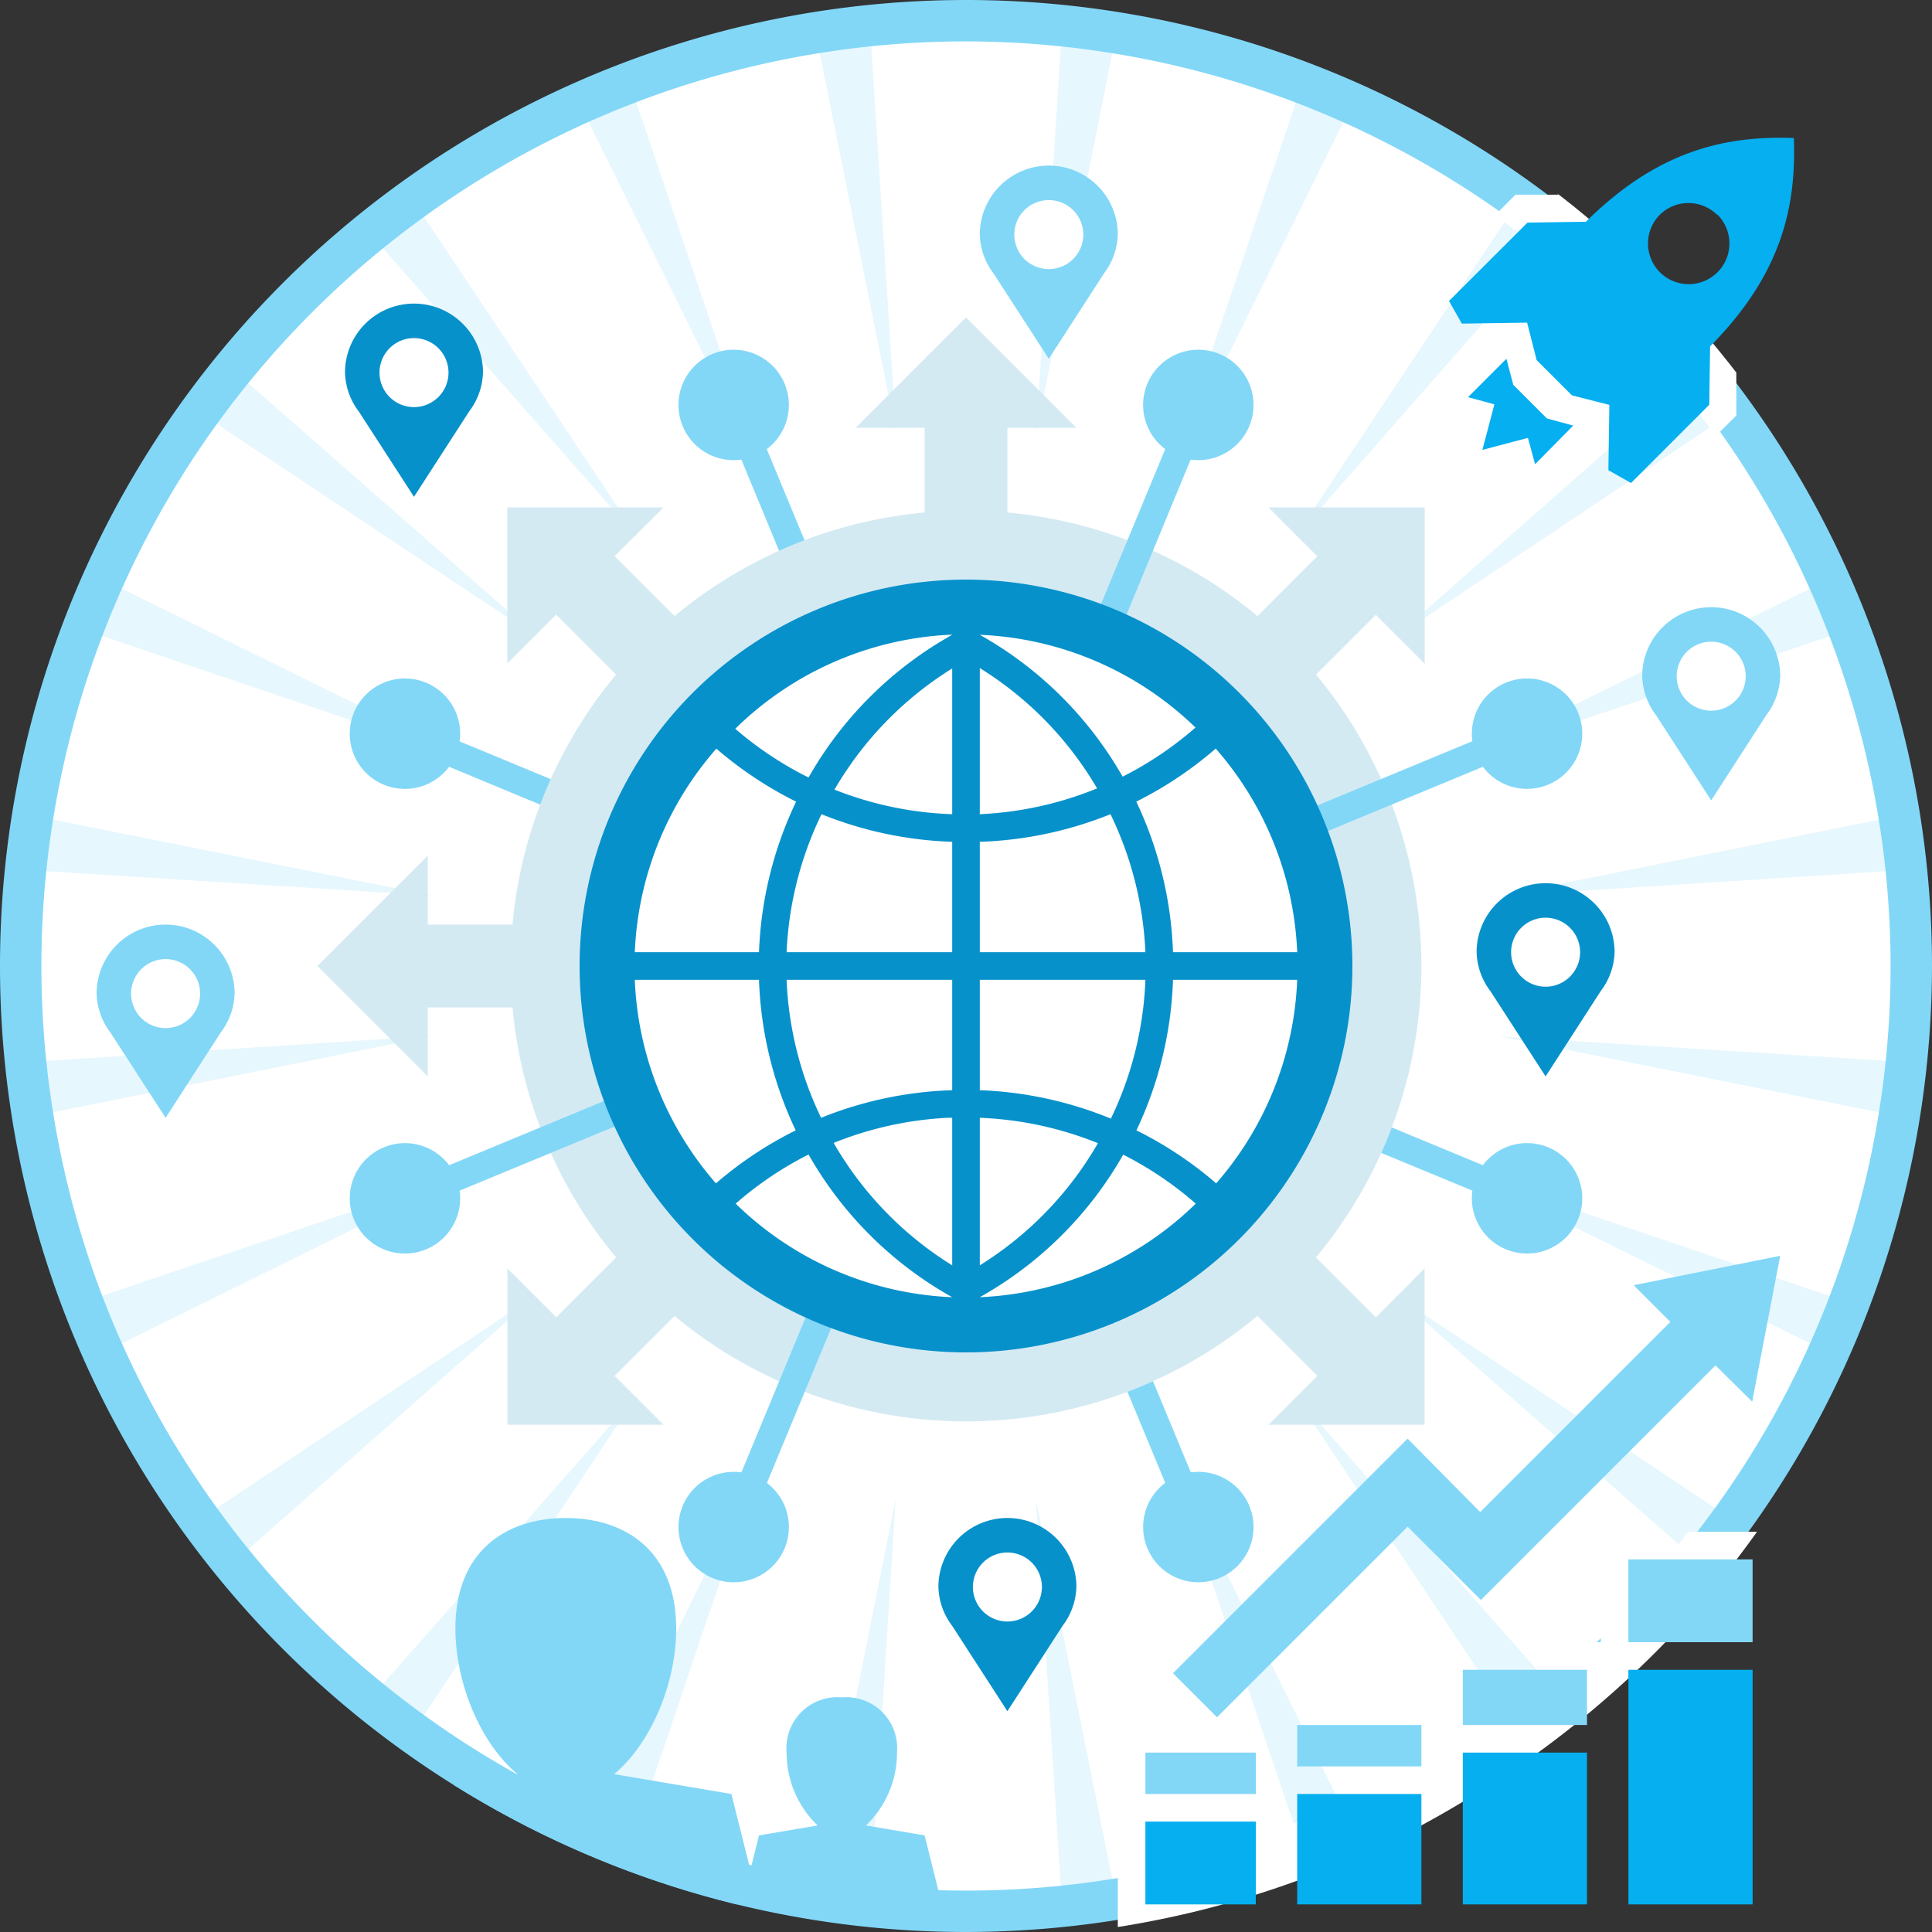 <svg id="Vrstva_1" data-name="Vrstva 1" xmlns="http://www.w3.org/2000/svg" viewBox="0 0 140 140"><rect x="0" y="0" width="140" height="140" fill="#333333" stroke="none"/><defs><clipPath id="clip-path"><circle class="cls-1" cx="70" cy="70" r="70"/></clipPath><style>.cls-1{fill:none}.cls-2{fill:#fff}.cls-3{fill:#82d7f7}.cls-5{fill:#d4eaf3}.cls-6{fill:#05aff0}.cls-7{fill:#0791cb}</style></defs><circle id="circle4333-0" class="cls-2" cx="70" cy="70" r="68.5"/><path class="cls-3" d="M70 140a70 70 0 1170-70 70.08 70.08 0 01-70 70zM70 3a67 67 0 1067 67A67.08 67.08 0 0070 3z"/><g id="g6002" opacity=".2"><path id="rect5796" class="cls-3" d="M59 1.85l4-.52 1.93 30z"/><path id="path5832" class="cls-3" d="M81 138.15l-4 .52-1.93-30z"/><path id="path5840" class="cls-3" d="M41.75 7l3.7-1.53L55.08 34z"/><path id="path5842" class="cls-3" d="M98.25 133l-3.7 1.53L84.92 106z"/><path id="path5846" class="cls-3" d="M26.41 16.48L29.58 14l16.68 25z"/><path id="path5848" class="cls-3" d="M113.59 123.52l-3.17 2.48-16.68-25z"/><path id="path5852" class="cls-3" d="M14 29.58l2.44-3.17 22.62 19.85z"/><path id="path5854" class="cls-3" d="M126 110.42l-2.44 3.17-22.62-19.85z"/><path id="path5858" class="cls-3" d="M5.49 45.44L7 41.75l27 13.33z"/><path id="path5860" class="cls-3" d="M134.51 94.56L133 98.25l-27-13.33z"/><path id="path5864" class="cls-3" d="M1.33 63l.52-4 29.48 5.9z"/><path id="path5866" class="cls-3" d="M138.67 77l-.52 4-29.48-5.9z"/><path id="path5870" class="cls-3" d="M1.85 81l-.52-4 30-1.93z"/><path id="path5872" class="cls-3" d="M138.15 59l.52 4-30 1.93z"/><path id="path5876" class="cls-3" d="M7 98.25l-1.53-3.7L34 84.92z"/><path id="path5878" class="cls-3" d="M133 41.75l1.53 3.7L106 55.08z"/><path id="path5882" class="cls-3" d="M16.48 113.59L14 110.42l25-16.68z"/><path id="path5884" class="cls-3" d="M123.52 26.41l2.48 3.17-25 16.68z"/><path id="path5888" class="cls-3" d="M45.44 134.51L41.75 133l13.33-27z"/><path id="path5890" class="cls-3" d="M94.56 5.49L98.25 7 84.92 34z"/><path id="path5894" class="cls-3" d="M29.58 126l-3.17-2.44 19.85-22.58z"/><path id="path5896" class="cls-3" d="M110.42 14l3.17 2.44-19.85 22.62z"/><path id="path5900" class="cls-3" d="M63 138.67l-4-.52 5.9-29.48z"/><path id="path5902" class="cls-3" d="M77 1.33l4 .52-5.9 29.48z"/></g><path id="path3942" class="cls-2" d="M122.35 111a66.79 66.79 0 01-6.35 7v1h-1a66.34 66.34 0 01-26.91 15H89v2h-4v-1.22c-1.32.3-2.65.57-4 .8v4.06a69.92 69.92 0 0015-4.12V132h5v1.31a70.39 70.39 0 007-4V129h.55a70.92 70.92 0 0014-12H120v-2h4.25c1.07-1.29 2.09-2.63 3.07-4z"/><path id="path4793" class="cls-2" d="M112.93 14.11h-3.11l-1.5 1.5a66.77 66.77 0 0116 16l1.5-1.5V27a71 71 0 00-13-13z"/><g id="g3923"><g id="g3925"><path id="path3927" class="cls-3" d="M84.77 108.26l-5.36-12.93 1.85-.77 5.36 12.93z"/><path id="path3930" class="cls-3" d="M88.37 114.35a4 4 0 112.16-5.23 4 4 0 01-2.16 5.23z"/></g><g id="g3932"><path id="path3934" class="cls-3" d="M55.23 31.74l5.36 12.93-1.85.77-5.35-12.94z"/><path id="path3936" class="cls-3" d="M51.63 25.65a4 4 0 11-2.16 5.23 4 4 0 012.16-5.23z"/></g></g><g id="g6391"><g id="g6393"><path id="path6395" class="cls-3" d="M107.5 86.61l-12.94-5.35.77-1.85 12.93 5.36z"/><path id="path6397" class="cls-3" d="M114.35 88.37a4 4 0 11-2.16-5.23 4 4 0 012.16 5.23z"/></g><g id="g6399"><path id="path6401" class="cls-3" d="M32.5 53.39l12.93 5.36-.77 1.85-12.92-5.37z"/><path id="path6403" class="cls-3" d="M25.65 51.63a4 4 0 112.16 5.23 4 4 0 01-2.16-5.23z"/></g></g><circle id="path5607" class="cls-5" cx="70" cy="70" r="33"/><circle id="circle5609" class="cls-2" cx="70" cy="70" r="27"/><path id="path5588" class="cls-6" d="M130 10c-4.84-.17-9.78.81-15.08 6.07l-4.23.06-5.69 5.68.93 1.64 4.73-.07.69 2.71 2.56 2.56 2.71.69-.07 4.73 1.64.93 5.67-5.67.06-4.23c5.26-5.3 6.24-10.24 6.07-15.08zm-5.55 5.55a2.95 2.95 0 11-4.16 0 2.95 2.95 0 014.14.02zM109.16 26l-2.78 2.78 1.91.52-.87 3.3 3.3-.87.52 1.91 2.76-2.8-1.91-.52-2.43-2.43-.5-1.89z"/><g id="g6175"><path id="path6173" class="cls-3" d="M129 91l-10.62 2.13 2.66 2.66-13.78 13.78-5.26-5.32-17 17 3.19 3.19L102 110.63l5.31 5.31 17-17 2.66 2.63z"/><path id="path6167" class="cls-3" d="M118 113v6h9v-6z"/><path id="path6165" class="cls-3" d="M106 121v4h9v-4z"/><path id="path6163" class="cls-6" d="M118 121v17h9v-17z"/><path id="path6161" class="cls-3" d="M94 125v3h9v-3z"/><path id="path6159" class="cls-3" d="M83 127v3h8v-3z"/><path id="path6157" class="cls-6" d="M106 127v11h9v-11z"/><path id="path6155" class="cls-6" d="M94 130v8h9v-8z"/><path id="path6547" class="cls-6" d="M83 132v6h8v-6z"/></g><g id="g6208"><path id="path6210" class="cls-3" d="M12 67a5 5 0 00-5 4.91 4.86 4.86 0 001 2.91L12 81l4-6.19a4.86 4.86 0 001-2.91 5 5 0 00-5-4.9z"/><path id="path6212" class="cls-2" d="M12 69.5A2.5 2.5 0 119.5 72a2.5 2.5 0 012.5-2.5z"/></g><g id="g6214"><path id="path6216" class="cls-3" d="M76 12a5 5 0 00-5 4.91 4.86 4.86 0 001 2.91L76 26l4-6.19a4.86 4.86 0 001-2.91 5 5 0 00-5-4.9z"/><path id="path6218" class="cls-2" d="M76 14.5a2.5 2.5 0 11-2.5 2.5 2.5 2.5 0 012.5-2.5z"/></g><g id="g6220"><path id="path6222" class="cls-3" d="M124 44a5 5 0 00-5 4.91 4.86 4.86 0 001 2.91l4 6.18 4-6.19a4.86 4.86 0 001-2.91 5 5 0 00-5-4.9z"/><path id="path6224" class="cls-2" d="M124 46.5a2.5 2.5 0 11-2.5 2.5 2.5 2.5 0 012.5-2.5z"/></g><g id="g6369"><g id="g6359"><path id="rect6250-9" class="cls-3" d="M86.61 32.5l-5.35 12.94-1.85-.77 5.36-12.93z"/><path id="path6212-5-7" class="cls-3" d="M88.37 25.65a4 4 0 11-5.23 2.16 4 4 0 015.23-2.16z"/></g><g id="g6363"><path id="path6365" class="cls-3" d="M53.39 107.5l5.36-12.93 1.85.77-5.36 12.93z"/><path id="path6367" class="cls-3" d="M51.63 114.35a4 4 0 115.23-2.16 4 4 0 01-5.23 2.16z"/></g></g><g id="g6377"><g id="g6379"><path id="path6381" class="cls-3" d="M108.26 55.23l-12.93 5.36-.77-1.85 12.93-5.36z"/><path id="path6383" class="cls-3" d="M114.35 51.63a4 4 0 11-5.23-2.16 4 4 0 015.23 2.16z"/></g><g id="g6385"><path id="path6387" class="cls-3" d="M31.74 84.77l12.93-5.36.77 1.85-12.94 5.35z"/><path id="path6389" class="cls-3" d="M25.65 88.37a4 4 0 115.23 2.16 4 4 0 01-5.23-2.16z"/></g></g><path id="path5425" class="cls-7" d="M70 42a28 28 0 1028 28 28 28 0 00-28-28zm-1.25 4H69a27.26 27.26 0 00-10.41 10.34 25.41 25.41 0 01-5.31-3.53A23.86 23.86 0 0168.75 46zM71 46a23.86 23.86 0 0115.63 6.72 25.41 25.41 0 01-5.28 3.56A27.25 27.25 0 0071 46zm-2 2.41V59a25.47 25.47 0 01-8.53-1.78A25.27 25.27 0 0169 48.44zm2 0a25.26 25.26 0 018.5 8.72A25.48 25.48 0 0171 59zm-19.09 5.84a27.6 27.6 0 005.78 3.84A27.61 27.61 0 0055 69h-9a23.85 23.85 0 015.91-14.75zm36.19 0A23.85 23.85 0 0194 69h-9a27.61 27.61 0 00-2.66-10.91 27.6 27.6 0 005.75-3.84zM59.53 59A27.66 27.66 0 0069 61v8H57a25.44 25.44 0 012.53-10zm20.94 0A25.44 25.44 0 0183 69H71v-8a27.66 27.66 0 009.47-2zM46 71h9a27.53 27.53 0 002.66 10.91 27.6 27.6 0 00-5.78 3.84A23.85 23.85 0 0146 71zm11 0h12v8a27.64 27.64 0 00-9.5 2A25.34 25.34 0 0157 71zm14 0h12a25.34 25.34 0 01-2.5 10.06A27.64 27.64 0 0071 79zm14 0h9a23.85 23.85 0 01-5.87 14.75 27.6 27.6 0 00-5.78-3.84A27.53 27.53 0 0085 71zM68.66 81H69v10.69a25.26 25.26 0 01-8.59-8.87A25.5 25.5 0 0168.66 81zM71 81a25.48 25.48 0 018.56 1.84A25.26 25.26 0 0171 91.69zm-12.41 2.66A27.26 27.26 0 0069 94a23.86 23.86 0 01-15.69-6.78 25.41 25.41 0 015.28-3.56zm22.78 0a25.41 25.41 0 015.28 3.56A23.86 23.86 0 0171 94a27.25 27.25 0 0010.38-10.31z"/><g id="g6198"><path id="path6196" class="cls-7" d="M112 64a5 5 0 00-5 4.91 4.86 4.86 0 001 2.91l4 6.18 4-6.19a4.86 4.86 0 001-2.91 5 5 0 00-5-4.9z"/><path id="path6344" class="cls-2" d="M112 66.5a2.5 2.5 0 11-2.5 2.5 2.5 2.5 0 012.5-2.5z"/></g><g id="g6202"><path id="path6204" class="cls-7" d="M30 22a5 5 0 00-5 4.91 4.86 4.86 0 001 2.91L30 36l4-6.19a4.86 4.86 0 001-2.91 5 5 0 00-5-4.9z"/><path id="path6206" class="cls-2" d="M30 24.5a2.5 2.5 0 11-2.5 2.5 2.5 2.5 0 012.5-2.5z"/></g><g id="g6226"><path id="path6228" class="cls-7" d="M73 110a5 5 0 00-5 4.91 4.86 4.86 0 001 2.91l4 6.18 4-6.19a4.86 4.86 0 001-2.91 5 5 0 00-5-4.9z"/><path id="path6230" class="cls-2" d="M73 112.5a2.5 2.5 0 11-2.5 2.5 2.5 2.5 0 012.5-2.5z"/></g><g clip-path="url(#clip-path)"><g id="g6427"><path id="rect15174" class="cls-3" d="M61 123a3.69 3.69 0 00-4 4 7.29 7.29 0 002.25 5.28L55 133l-1 4h14l-1-4-4.25-.72A7.29 7.29 0 0065 127a3.69 3.69 0 00-4-4z"/><path id="path15180" class="cls-3" d="M41 110c-4.42 0-8 2.48-8 8 0 4 1.84 8.36 4.5 10.56L29 130l-2 8h28l-2-8-8.5-1.44C47.16 126.36 49 122 49 118c0-5.52-3.58-8-8-8z"/></g></g><g id="g7118"><path id="path7120" class="cls-5" d="M78 31h-5v10h-6V31h-5l8-8z"/></g><g id="g7122"><path id="path7124" class="cls-5" d="M103.23 91.92l-3.53 3.54-7.07-7.07-4.24 4.24 7.07 7.07-3.54 3.54h11.31z"/><path id="path7126" class="cls-5" d="M48.08 36.77l-3.54 3.53 7.07 7.07-4.24 4.24-7.07-7.07-3.54 3.54V36.77z"/></g><g id="g7128"><path id="path7130" class="cls-5" d="M31 62v5h10v6H31v5l-8-8z"/></g><g id="g7132"><path id="path7134" class="cls-5" d="M91.92 36.77l3.54 3.54-7.07 7.07 4.24 4.24 7.07-7.07 3.54 3.54V36.77z"/><path id="path7136" class="cls-5" d="M36.77 91.92l3.54 3.54 7.07-7.07 4.24 4.24-7.08 7.07 3.54 3.54H36.77z"/></g><path id="rect5789" class="cls-1" d="M0 0h140v140H0z"/></svg>